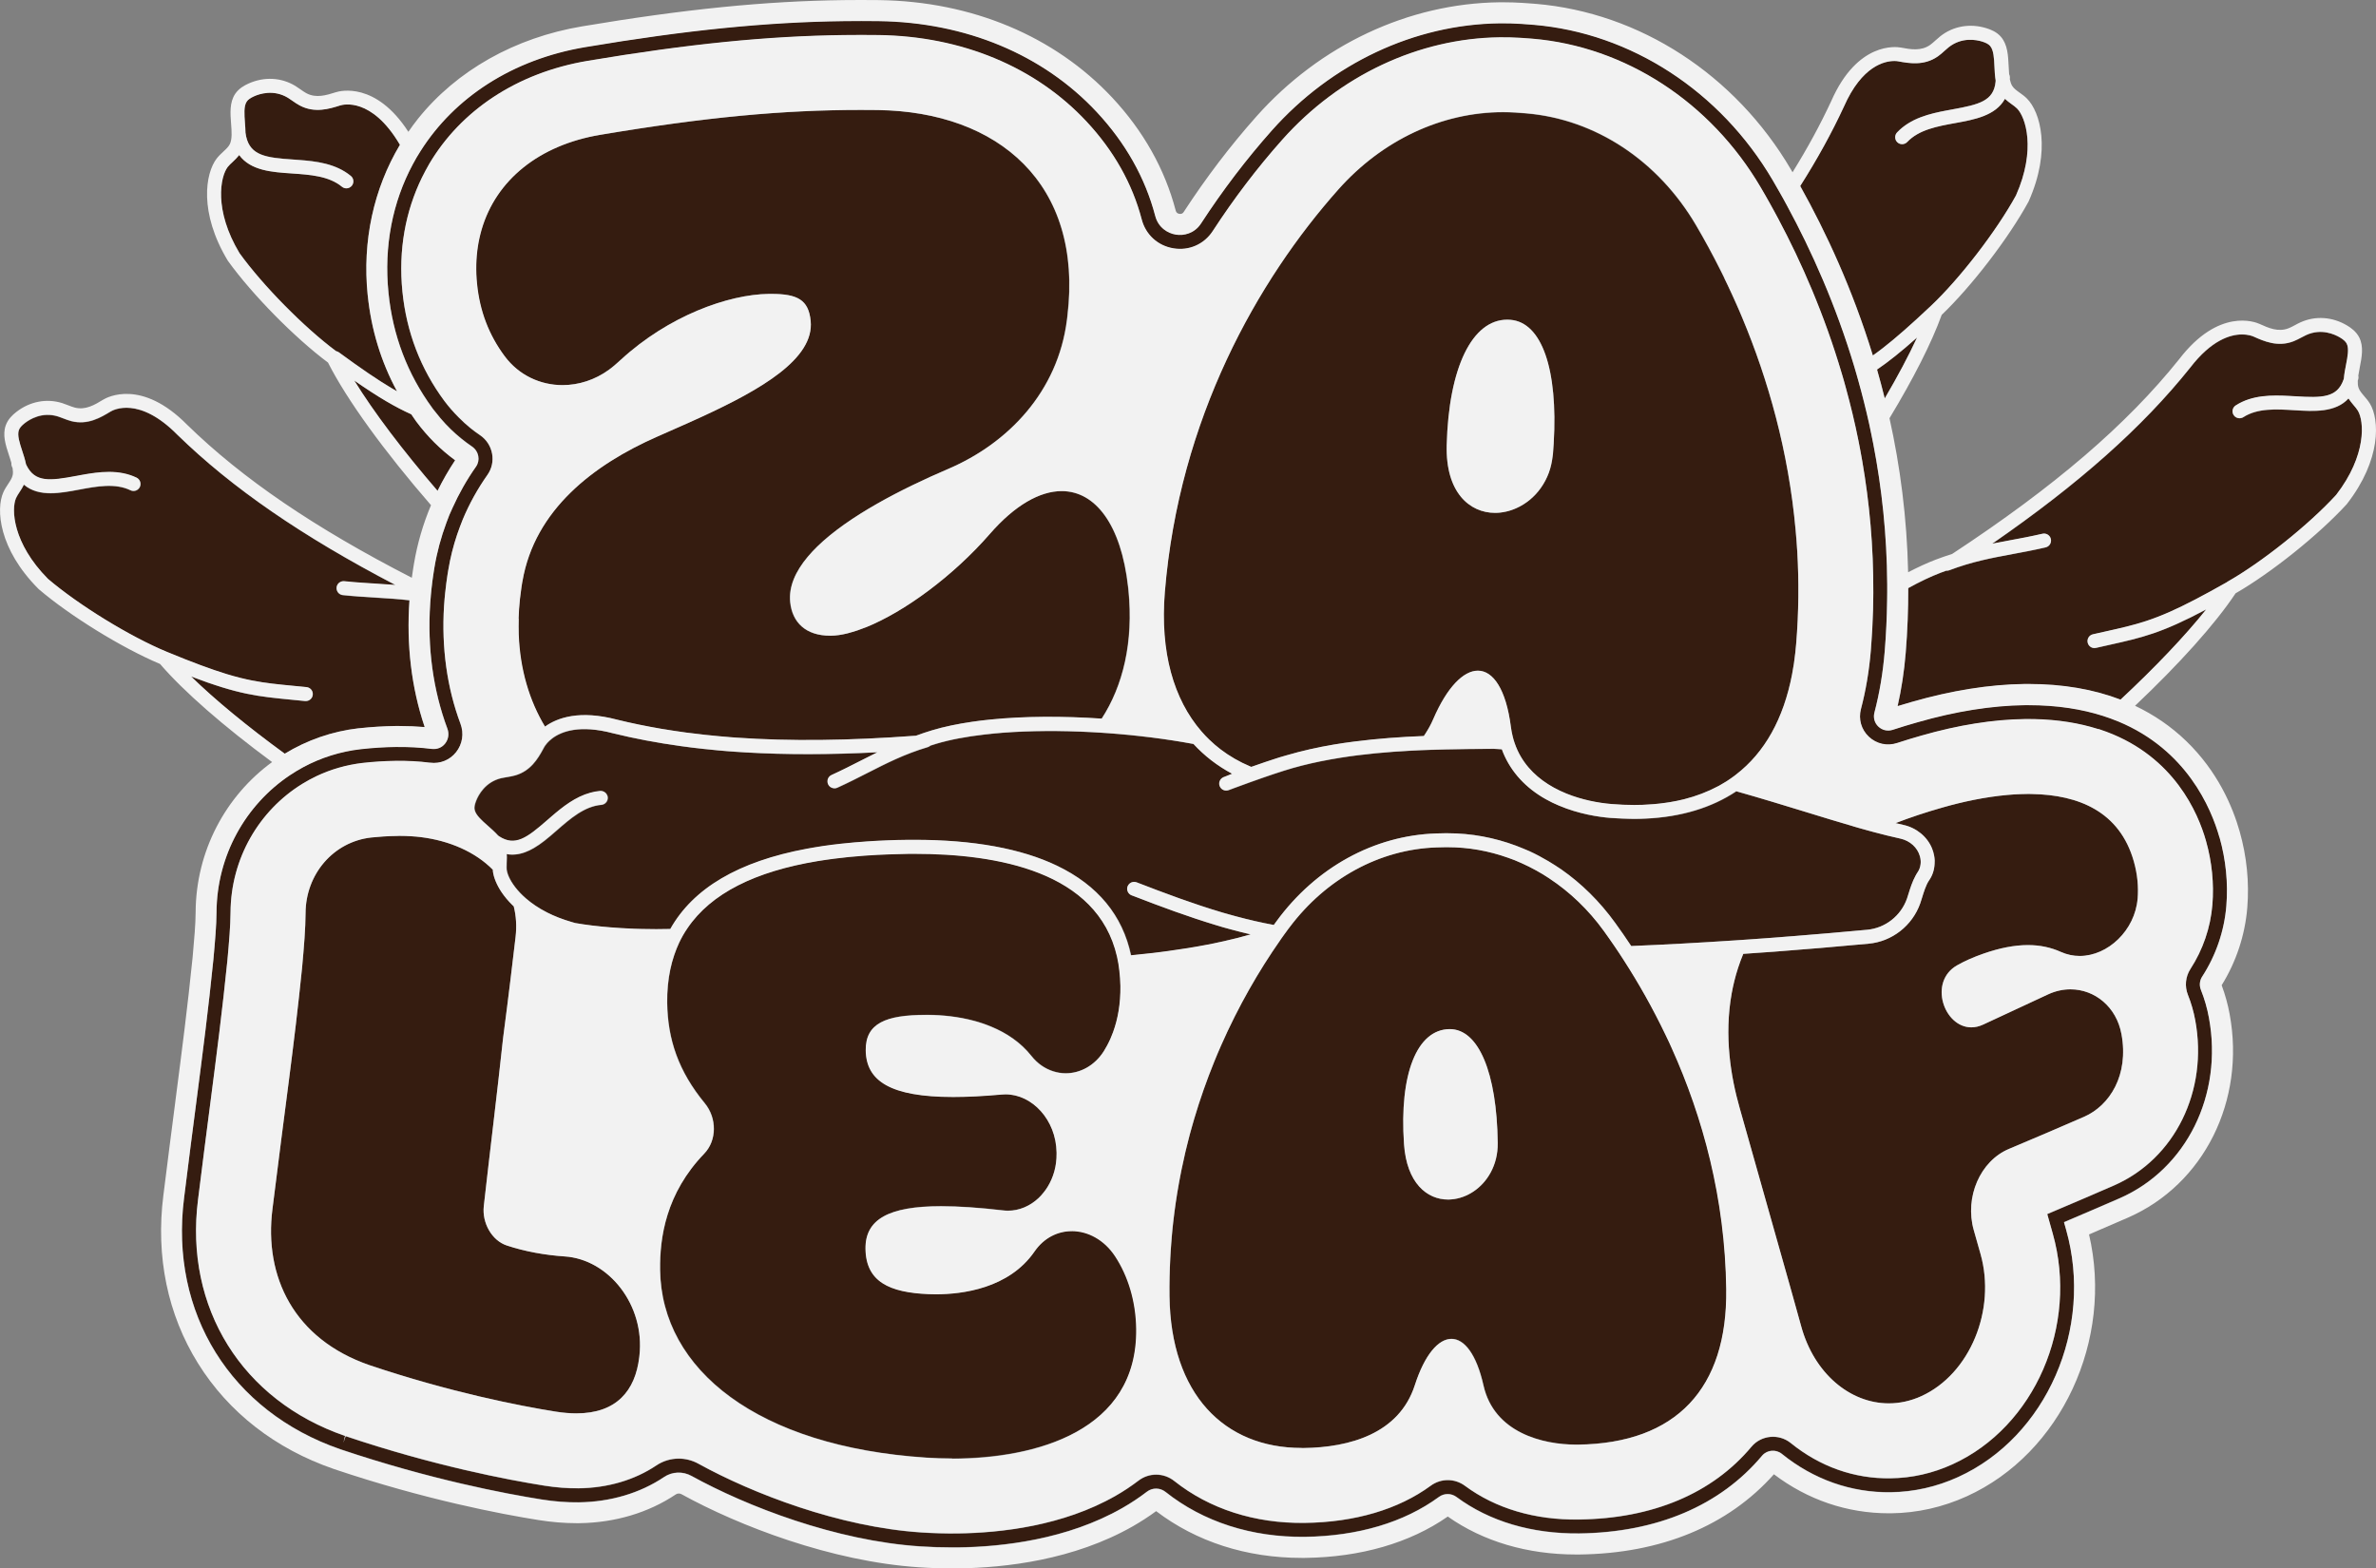 <?xml version="1.0" encoding="UTF-8"?>
<svg xmlns="http://www.w3.org/2000/svg" id="Layer_2" data-name="Layer 2" viewBox="0 0 475.64 314.01">
  <rect x="0" y="0" width="475.64" height="314.01" fill="#808080" stroke="none"/>
  <defs>
    <style>
      .cls-1 {
        fill: #f2f2f2;
      }

      .cls-1, .cls-2 {
        stroke-width: 0px;
      }

      .cls-2 {
        fill: #351c10;
      }
    </style>
  </defs>
  <g id="Layer_1-2" data-name="Layer 1">
    <g>
      <g>
        <path class="cls-2" d="m87.59,98.26c1.04-2.1,2.2-4.14,3.52-6.12-2.94-2.15-5.55-4.75-7.76-7.73-.36-.48-.68-.98-1.02-1.48-3.15-1.42-6.46-3.32-11.41-6.76,3.9,6.32,9.72,14.02,16.67,22.08Z"></path>
        <path class="cls-2" d="m67.27,70.29c.19.04.38.11.55.23,4.5,3.3,7.8,5.54,10.56,7.18.38.22.74.43,1.1.63-.01-.02-.02-.05-.04-.07-3.17-5.87-5.14-12.3-5.83-19.19-1.09-10.81,1.19-21.28,6.46-30.1-.03-.05-.07-.1-.1-.16-5.59-9.37-11.25-7.91-11.88-7.71-2.14.67-5.08,1.6-8.08,0-.53-.28-1-.61-1.46-.93-.29-.21-.59-.41-.89-.6-2.87-1.74-5.7-.79-6.78-.31-.77.34-1.23.68-1.49,1.08-.6.91-.47,2.58-.35,4.19.05.67.1,1.34.11,2.01.04.29.09.56.14.81.87,3.8,4.04,4.21,9.33,4.57.36.02.73.05,1.09.08,3.61.26,7.52.73,10.53,3.21.6.49.68,1.37.19,1.97-.28.33-.68.51-1.08.51-.31,0-.63-.1-.89-.32-2.62-2.16-6.39-2.41-10.03-2.66-3.93-.26-8.25-.55-10.54-3.68-.41.52-.86.96-1.29,1.36-.38.35-.74.68-1.01,1.03-1.47,1.9-2.83,8.6,2.36,17.24,4.69,6.5,12.93,14.86,19.33,19.62Z"></path>
        <path class="cls-2" d="m50.52,136.26c2.68.53,5.15.76,8.29,1.07.8.08,1.65.16,2.56.25.77.08,1.33.76,1.25,1.53-.07.72-.68,1.26-1.39,1.26-.05,0-.09,0-.14,0-.9-.09-1.74-.17-2.54-.25-6.97-.67-10.75-1.04-20.29-4.67,4.77,4.66,11.25,10,18.75,15.46,4.4-2.68,9.4-4.47,14.8-5.09h.06s.02,0,.02,0c2.48-.27,4.92-.42,7.25-.45.27,0,.54,0,.81,0,1.75,0,3.45.07,5.07.21-2.64-7.86-3.67-16.5-3.04-25.36-2.24-.26-4.42-.4-6.66-.53-2.12-.13-4.32-.26-6.69-.51-.77-.08-1.33-.77-1.24-1.54.08-.77.77-1.32,1.54-1.24,2.31.24,4.47.37,6.56.5,1.23.07,2.45.15,3.67.25-18.72-9.77-32.71-19.42-43.64-30.07-7.66-7.77-12.81-4.99-13.38-4.65-1.92,1.17-4.55,2.76-7.85,1.92-.58-.15-1.12-.36-1.64-.56-.33-.13-.67-.26-1.01-.37-3.2-1.01-5.72.59-6.66,1.32-.66.52-1.03.95-1.19,1.4-.37,1.03.16,2.62.66,4.15.29.88.58,1.78.76,2.67.03.07.07.16.1.23,1.72,3.48,4.71,3.11,9.98,2.13.35-.07.72-.13,1.08-.2,3.55-.64,7.45-1.15,10.98.55.7.33.99,1.17.65,1.87-.33.7-1.17.99-1.87.65-3.07-1.48-6.76-.79-10.33-.12-1.86.35-3.8.71-5.65.71-1.98,0-3.84-.42-5.36-1.71-.26.53-.56,1-.84,1.44-.28.43-.55.84-.73,1.24-.98,2.19-.7,9.03,6.39,16.18,6.2,5.28,16.42,11.55,23.8,14.61,5.15,2.13,8.89,3.52,11.96,4.45,1.91.58,3.57.99,5.15,1.3Z"></path>
        <path class="cls-2" d="m377.3,79.76c2.59-4.41,4.78-8.52,6.47-12.19-3.25,2.9-5.75,4.87-8.02,6.42.54,1.89,1.06,3.81,1.54,5.77Z"></path>
        <path class="cls-2" d="m374.92,71.16c.65-.46,1.31-.94,2.01-1.49,2.54-1.97,5.54-4.59,9.6-8.43,5.81-5.48,13.13-14.98,17.04-22.12,4.08-9.21,1.91-15.7.22-17.4-.31-.31-.71-.6-1.13-.9-.42-.3-.87-.64-1.3-1.04-1.86,3.39-6.09,4.16-9.94,4.85-3.58.65-7.28,1.32-9.62,3.79-.28.29-.65.44-1.02.44-.35,0-.69-.13-.96-.38-.56-.53-.58-1.42-.05-1.98,2.7-2.84,6.52-3.76,10.07-4.42.36-.07.73-.14,1.08-.2,5.29-.96,8.21-1.68,8.57-5.54,0-.08,0-.17.01-.25-.15-.9-.2-1.84-.24-2.77-.08-1.62-.15-3.29-.86-4.12-.31-.36-.81-.64-1.61-.89-1.13-.35-4.06-.94-6.69,1.14-.28.22-.55.46-.81.7-.42.37-.85.76-1.33,1.11-2.78,1.96-5.81,1.4-8.02,1-.11-.02-.38-.06-.76-.06-1.85,0-6.45.91-10.07,9.15-2.43,5.24-5.33,10.51-8.74,15.88,5.18,9.25,10.47,20.65,14.52,33.86,0,.02.01.04.02.06Z"></path>
        <path class="cls-2" d="m472.03,82.26c-.23-.38-.55-.75-.88-1.14-.34-.4-.7-.83-1.01-1.32-2.62,2.85-6.91,2.59-10.81,2.35-3.63-.22-7.38-.45-10.24,1.39-.23.15-.5.22-.76.22-.46,0-.91-.23-1.18-.64-.42-.65-.23-1.51.42-1.93,3.29-2.12,7.23-2.09,10.83-1.89.37.02.73.04,1.1.06,5.36.33,8.37.33,9.65-3.34.03-.08.05-.16.07-.24.07-.91.25-1.84.43-2.75.31-1.59.63-3.23.14-4.2-.21-.43-.63-.81-1.35-1.24-1.02-.61-3.72-1.88-6.77-.49-.32.15-.64.32-.96.49-.49.26-1,.54-1.56.75-3.17,1.24-5.97-.02-8.02-.94-.21-.1-1.03-.42-2.3-.42-2.31,0-6.1,1.09-10.39,6.66-9.54,11.93-22.25,23.24-39.62,35.23,1.2-.24,2.39-.47,3.61-.69,2.06-.38,4.19-.78,6.45-1.3.75-.17,1.5.29,1.68,1.05.17.75-.29,1.5-1.05,1.68-2.32.54-4.48.94-6.57,1.33-4.2.78-8.17,1.52-12.72,3.25-.16.06-.33.09-.5.09-.03,0-.06-.01-.09-.01-.37.13-.74.26-1.1.4-2.03.77-4.22,1.82-6.52,3.09,0,4.23-.15,8.55-.51,12.96-.3,3.69-.85,7.27-1.62,10.67.94-.29,1.9-.57,2.84-.84,7.99-2.29,15.58-3.5,22.57-3.59.28,0,.55,0,.82,0,6.82,0,12.96,1.06,18.4,3.13,6.96-6.49,12.9-12.74,17.15-18.06-9.01,4.77-12.74,5.61-19.57,7.14-.78.17-1.61.36-2.49.56-.1.02-.21.04-.31.04-.64,0-1.21-.44-1.36-1.09-.17-.75.3-1.5,1.05-1.67.89-.2,1.72-.39,2.5-.56,3.1-.69,5.54-1.24,8.16-2.1,1.51-.5,3.08-1.1,4.88-1.9,2.94-1.31,6.47-3.14,11.33-5.9,6.95-3.94,16.32-11.42,21.82-17.42,6.16-7.97,5.6-14.79,4.36-16.84Z"></path>
        <path class="cls-2" d="m424.06,144.41c-.5-.21-1.01-.41-1.54-.6-.5-.18-1-.35-1.52-.52-4.2-1.34-9.12-2.15-14.88-2.15-.26,0-.52,0-.78,0-6.61.08-13.83,1.23-21.46,3.42-1.68.48-3.35.99-4.96,1.51-1.02.33-2.1.1-2.88-.63-.77-.73-1.07-1.79-.8-2.82,1.02-3.85,1.71-7.97,2.06-12.27.28-3.43.43-6.79.48-10.11,0-.56.02-1.11.02-1.67,0-.55,0-1.1,0-1.65-.06-9.9-1.09-19.27-2.78-28.04-.13-.7-.27-1.39-.42-2.08-.14-.65-.27-1.31-.41-1.96-.65-2.94-1.37-5.8-2.15-8.58-.13-.46-.26-.92-.39-1.38-.12-.43-.25-.85-.37-1.27-.01-.04-.02-.08-.03-.11-3.73-12.49-8.61-23.36-13.48-32.32-.25-.47-.51-.94-.76-1.4-.25-.46-.51-.91-.76-1.35-.46-.82-.92-1.62-1.38-2.4-10.48-17.83-28.37-29.46-47.83-31.1l-.26-.02c-.78-.06-1.54-.12-2.3-.17-1.42-.09-2.86-.13-4.29-.11-17.02.21-33.62,8.02-45.55,21.42-5.08,5.71-9.85,11.98-14.2,18.65-1.32,2.03-3.48,2.49-5.05,2.23-1.58-.26-3.5-1.37-4.12-3.73-2-7.63-5.95-14.64-11.72-20.82-10.74-11.5-26.23-17.96-43.63-18.19-2.32-.03-4.65-.03-6.93,0-15.55.19-31.53,1.8-51.79,5.2-14.66,2.46-26.22,10.12-33,20.81-.27.43-.55.86-.8,1.3-.26.45-.51.91-.76,1.37-4.02,7.51-5.81,16.3-4.86,25.75.86,8.51,3.81,16.24,8.74,22.99.07.09.12.18.19.27.1.13.21.25.31.38.38.5.77.98,1.17,1.45.66.77,1.35,1.51,2.07,2.21,1.32,1.27,2.73,2.42,4.24,3.45.66.45,1.1,1.13,1.25,1.91.14.75-.03,1.5-.46,2.12-1.85,2.63-3.41,5.39-4.7,8.26-.21.47-.43.93-.63,1.41-.21.51-.4,1.03-.59,1.55-1.07,2.88-1.88,5.86-2.39,8.93-.06.33-.12.7-.17,1.07-.16,1.01-.29,2.02-.4,3.03-.01.12-.03.24-.04.36-.04.37-.08.75-.11,1.12,0,.09-.01.18-.02.27,0,.09-.01.17-.02.26-.03.32-.06.65-.08.97,0,.06,0,.12-.01.18-.59,8.83.58,17.38,3.44,25.04.38,1.02.21,2.13-.45,2.97-.64.82-1.6,1.21-2.74,1.07-2.23-.28-4.65-.4-7.21-.38-2.19.03-4.5.17-6.94.44-4.13.47-8,1.72-11.49,3.59-.46.24-.91.5-1.35.77-.46.27-.9.56-1.34.85-8.86,5.92-14.64,16.08-14.7,27.5-.01,2.53-.28,5.61-.62,9.36-1.01,10-2.09,18.3-3.46,28.87-.71,5.51-1.53,11.75-2.42,18.95-2.91,22.98,9.37,42.72,31.3,50.28l.12.04c17.81,5.99,32.84,8.85,40.22,10.02,2.54.4,5,.59,7.36.56,6.37-.08,12.28-1.83,17.09-5.06,1.64-1.1,3.76-1.18,5.52-.21,11.03,6.08,28.84,12.98,45.75,14.09,2.11.14,4.25.21,6.38.21.39,0,.78,0,1.16,0,8.92-.11,21.88-1.57,32.95-7.9,1.71-.97,3.36-2.07,4.91-3.26,1.1-.84,2.62-.82,3.71.04,7.58,6.02,17.26,9.11,27.87,9,10.63-.13,19.92-2.9,26.87-7.99,1.05-.77,2.47-.76,3.53.02,6.6,4.89,15.07,7.38,24.51,7.29,15.61-.19,28.29-5.58,36.65-15.57.98-1.17,2.75-1.33,3.96-.36,6.33,5.12,13.88,7.79,21.8,7.68,4.63-.06,9.17-1.08,13.48-3.04,17.69-8.05,27.19-29.79,21.63-49.5l-.43-1.53c3.75-1.59,7.49-3.2,11.15-4.79,13.36-5.86,20.71-20.71,17.87-36.1-.35-1.94-.9-3.84-1.62-5.64-.35-.87-.25-1.84.25-2.62,2.76-4.24,4.43-9.15,4.85-14.18.37-4.59-.09-9.21-1.37-13.74-1.67-5.92-6.6-17.55-20.25-23.22Zm18.83,36.74c-.38,4.57-1.9,9.02-4.4,12.88-1,1.53-1.18,3.47-.5,5.18.65,1.63,1.15,3.35,1.47,5.11,2.61,14.11-4.07,27.69-16.24,33.03-4.01,1.75-8.14,3.52-12.26,5.26l-1.13.48,1.1,3.91c5.2,18.42-3.62,38.71-20.09,46.2-3.95,1.8-8.11,2.73-12.35,2.79-7.28.13-14.19-2.35-20.01-7.06-2.38-1.93-5.91-1.6-7.86.74-7.83,9.35-19.77,14.39-34.54,14.57-8.83.14-16.7-2.22-22.81-6.74-2.05-1.52-4.8-1.53-6.85-.03-6.48,4.75-15.21,7.33-25.25,7.45-9.97.12-19.03-2.78-26.1-8.39-2.09-1.66-5.03-1.69-7.15-.08-1.45,1.11-3,2.14-4.6,3.05-10.54,6.03-23,7.42-31.59,7.53-2.44.03-4.9-.04-7.32-.2-16.45-1.08-33.81-7.81-44.58-13.75-1.25-.69-2.61-1.03-3.96-1.03-1.57,0-3.12.46-4.47,1.36-4.36,2.93-9.74,4.51-15.56,4.58-2.2.03-4.51-.15-6.89-.53-7.29-1.16-22.15-3.98-39.76-9.91l-.45,1.32.34-1.36c-20.62-7.11-32.18-25.67-29.44-47.28.89-7.2,1.7-13.44,2.42-19,1.37-10.53,2.44-18.85,3.46-28.9.35-3.83.62-6.97.63-9.61.05-10.85,5.74-20.45,14.39-25.77.46-.28.93-.56,1.4-.81.47-.25.94-.5,1.43-.73,2.86-1.35,5.98-2.27,9.27-2.64,2.26-.25,4.47-.39,6.57-.41,2.42-.03,4.72.09,6.81.35h.1c2,.26,3.95-.53,5.19-2.11,1.27-1.61,1.6-3.74.87-5.68-2.69-7.2-3.8-15.25-3.29-23.57h0c.03-.47.07-.94.11-1.41.04-.42.07-.84.12-1.26,0-.05.01-.1.02-.14.12-1.14.26-2.28.44-3.42.05-.36.11-.71.17-1.03.4-2.41.99-4.75,1.76-7.04.18-.52.37-1.04.56-1.56.19-.49.37-.99.57-1.47,1.3-3.11,2.94-6.09,4.94-8.92.87-1.24,1.2-2.74.93-4.24-.28-1.53-1.14-2.85-2.43-3.72-.66-.45-1.3-.92-1.92-1.42-.82-.66-1.6-1.38-2.34-2.13-1.02-1.03-1.99-2.12-2.87-3.3-4.75-6.4-7.58-13.76-8.39-21.88-.84-8.32.6-16.09,3.91-22.84.23-.47.47-.94.72-1.4.24-.45.49-.9.75-1.35,6.27-10.6,17.43-18.21,31.72-20.61,20.12-3.38,35.95-4.97,51.36-5.16,2.25-.03,4.56-.03,6.85,0,16.63.22,31.42,6.36,41.63,17.3,5.46,5.84,9.18,12.45,11.06,19.62.8,3.06,3.25,5.28,6.37,5.78,3.12.51,6.12-.82,7.84-3.46,4.27-6.55,8.96-12.71,13.94-18.31,11.41-12.82,27.26-20.28,43.5-20.48,1.36-.02,2.73.02,4.08.1.74.05,1.48.1,2.25.16l.24.02c18.57,1.57,35.64,12.69,45.67,29.73.68,1.15,1.36,2.35,2.04,3.57.25.44.49.9.74,1.35.25.46.5.92.75,1.39,4.63,8.7,9.23,19.17,12.75,31.1.04.15.09.29.13.44.09.31.19.62.27.93.13.45.25.92.38,1.38.94,3.42,1.8,6.96,2.53,10.61.13.65.25,1.31.38,1.97.13.7.26,1.39.38,2.1,1.44,8.29,2.26,17.1,2.21,26.38,0,.57-.02,1.14-.02,1.72,0,.56-.02,1.13-.03,1.7-.07,2.64-.21,5.32-.44,8.03-.34,4.13-1,8.09-1.98,11.78-.54,2.04.05,4.13,1.58,5.57,1.54,1.45,3.66,1.92,5.67,1.25,1.57-.52,3.2-1.01,4.85-1.48,7.39-2.12,14.37-3.24,20.73-3.31,5.03-.05,9.38.53,13.14,1.56.54.15,1.08.3,1.6.47.54.18,1.07.36,1.59.56,13.53,5.06,18.33,16.24,19.91,21.85h0c1.19,4.21,1.62,8.5,1.28,12.76Z"></path>
        <path class="cls-2" d="m112.62,77.1c3.2,0,6.45-1.03,9.28-3.08,0,0,.02-.01.02-.02.38-.28.75-.57,1.11-.88.03-.03.06-.05.09-.08,0,0,0,0,0,0,.17-.15.34-.28.5-.44.2-.19.41-.37.62-.56,0,0,0,0,.01,0,9.53-8.78,21.5-13.1,29.66-13.2.16,0,.31,0,.47,0,5.26,0,7.47,1.18,7.89,5.39.77,7.63-10.07,13.81-21.79,19.21-.47.22-.94.43-1.41.64-.46.21-.93.42-1.39.63-2.06.92-4.13,1.83-6.13,2.71-12.7,5.59-24.53,14.61-26.98,28.97,0,.05-.02.09-.03.13-.05.29-.1.58-.14.87-.04.25-.06.5-.1.74-.09.6-.17,1.2-.23,1.79-.15,1.34-.23,2.65-.27,3.95-.02.53-.02,1.05-.02,1.57,0,.53,0,1.05.02,1.57.26,7.01,2.12,13.26,5.26,18.47,2.47-1.78,6.94-3.38,14.47-1.38,2.83.69,5.75,1.29,8.76,1.81.85.15,1.71.28,2.58.41.83.13,1.66.25,2.5.36.06,0,.12.01.18.02,1.15.15,2.32.29,3.5.42.93.1,1.86.2,2.81.28.27.02.55.05.83.07.31.03.63.05.95.08.14.01.28.02.42.04.46.04.91.07,1.37.1,10.62.74,22.43.61,35.9-.39,1.08-.4,2.18-.77,3.25-1.09,2.4-.72,5.1-1.28,8.01-1.7.58-.08,1.17-.17,1.77-.24.6-.07,1.2-.14,1.81-.2,6.84-.69,14.58-.71,22.34-.19,4.23-6.53,6.41-15.27,5.35-25.77-.02-.18-.04-.37-.06-.55-1.38-12.55-6.56-19.23-13.3-19.23-4.35,0-9.35,2.79-14.39,8.58-7.37,8.46-17.08,15.57-24.78,18.68,0,0-.01,0-.02,0-.49.2-.96.36-1.43.53-.09.03-.18.07-.27.1,0,0-.02,0-.03.01-.36.12-.7.22-1.04.32-.32.09-.64.19-.95.27-1.18.29-2.27.44-3.27.46-.06,0-.11,0-.17,0-4.86,0-7.59-2.65-8-6.73-.31-3.1,1.06-6.15,3.52-9.08.29-.35.6-.7.92-1.04.31-.33.64-.67.97-.99,6.25-6.09,16.84-11.54,26.22-15.55,12.03-5.15,21.95-15.49,23.77-29.82.03-.28.07-.56.1-.84,3.18-26.43-13.83-40.88-38-41.19-1.13-.01-2.25-.02-3.38-.02-15.59,0-31.09,1.44-52.15,4.98-12.22,2.05-20.87,9.05-23.76,19.01-.15.53-.28,1.07-.41,1.61-.13.58-.24,1.16-.33,1.75-.36,2.37-.43,4.88-.16,7.5.55,5.43,2.35,10.18,5.52,14.44,2.86,3.84,7.17,5.8,11.61,5.8Z"></path>
        <path class="cls-2" d="m113.04,251.54c-3.98-.28-7.96-.99-11.58-2.19-3.01-1-4.99-4.53-4.61-7.9,1.26-11.23,2.65-22.35,3.86-33.62,1.17-8.92,1.95-15.49,2.5-20.25.26-2.19.11-4.25-.37-6.14-.08-.08-.17-.15-.25-.23-.87-.85-1.59-1.72-2.16-2.56-.51-.76-.91-1.49-1.19-2.19-.31-.74-.5-1.43-.57-2.05-.01-.1,0-.19-.01-.29-3.49-3.54-8.65-5.82-14.48-6.54-.57-.07-1.18-.12-1.8-.16-.79-.05-1.59-.08-2.44-.08-.17,0-.35.01-.52.02-.86.01-1.75.04-2.65.1-.82.05-1.65.12-2.49.21-7.58.87-13.07,7.37-13.11,15.1-.02,3.17-.3,6.59-.7,10.99-1.6,15.79-3.38,27.71-5.93,48.29-1.71,13.51,4.27,26.02,19.43,31.25,16.06,5.4,29.92,8.14,37.33,9.31,1.47.23,2.83.34,4.09.34,8.03,0,11.79-4.54,12.58-11.26.01-.09.02-.18.03-.27,1.15-10.16-6.15-19.32-14.96-19.89Z"></path>
        <path class="cls-2" d="m406.83,158.97c-.25,0-.49-.02-.74-.02-.55,0-1.1.02-1.65.04-.86.03-1.72.08-2.58.16-4.54.41-9.08,1.39-13.08,2.54-3.35.95-6.45,1.99-9.32,3.1.52.12,1.04.25,1.55.36,2.68.58,4.81,2.39,5.75,4.71.19.47.33.96.42,1.46.05.3.1.61.11.93.01.24,0,.47-.02.7-.06,1.21-.42,2.33-1.11,3.32-.62.88-1.08,2.39-1.41,3.49-.13.42-.24.79-.35,1.09-1.58,4.47-5.63,7.64-10.31,8.08-6.55.61-12.81,1.14-18.89,1.6-.72.05-1.43.1-2.15.15-.72.05-1.43.1-2.14.15-.65.05-1.3.09-1.94.14-.38.92-.72,1.84-1.02,2.75-.29.89-.55,1.79-.77,2.68-.2.81-.37,1.62-.52,2.43-1.56,8.59-.17,16.81,1.57,22.93,3.38,11.95,6.75,23.91,10.13,35.86.74,2.64,1.49,5.26,2.2,7.89,2.58,9.45,9.78,15.45,17.54,15.45,2.16,0,4.36-.46,6.51-1.44h0c9.75-4.43,15.01-17.29,11.86-28.45-.45-1.6-.9-3.2-1.36-4.8-1.87-6.61,1.31-13.87,7.07-16.26,5.03-2.11,10.04-4.25,15.03-6.43,5.11-2.24,8.98-8.32,7.47-16.54-1-5.47-5.35-8.97-10.21-8.97-1.47,0-2.99.32-4.48,1.01-4.32,2.02-8.64,4.04-12.98,6.04-.83.39-1.63.56-2.39.56-5.48,0-8.63-9.12-2.86-12.41,1.53-.88,3.3-1.65,5.27-2.34,3.29-1.15,6.24-1.72,8.93-1.72,2.4,0,4.58.46,6.59,1.37,1.23.56,2.5.81,3.77.81,5.65,0,11.07-5.14,11.59-11.47.19-2.36-.03-4.86-.76-7.45-2.84-10.07-11.18-13.34-20.33-13.5Z"></path>
        <path class="cls-2" d="m98.68,172.24c.02-.33.02-.65,0-.95-.11.1-.21.22-.29.36-.04.08-.08.17-.11.25-.16.5-.01,1.04.35,1.4,0-.26.02-.52.03-.77,0-.1,0-.19.01-.29Z"></path>
        <path class="cls-2" d="m243.21,188.82c.59-.12,1.17-.25,1.74-.37,1.89-.42,3.69-.88,5.43-1.38-1.4-.33-2.79-.68-4.19-1.06-.46-.13-.92-.25-1.38-.38-.46-.13-.91-.27-1.36-.41-5.57-1.68-11.04-3.71-16.31-5.75-.19-.08-.39-.15-.59-.22-.72-.28-1.08-1.09-.8-1.81,0-.02.02-.03.02-.04.29-.69,1.08-1.03,1.79-.75,5.55,2.15,11.32,4.32,17.18,6.05.46.14.92.26,1.38.39.46.13.92.26,1.38.38,2.5.67,5,1.25,7.51,1.71.19-.26.38-.53.57-.78,7.87-10.73,19.5-17.13,31.91-17.54.58-.02,1.17-.03,1.75-.04h.2s.38,0,.38,0h0v2.8s0-1.4,0-1.4v-1.4c4.73,0,9.34.87,13.7,2.5.45.17.89.35,1.33.53.44.18.88.36,1.31.55,1.31.6,2.58,1.28,3.83,2.02.43.26.86.53,1.29.8.42.27.84.53,1.25.82,4.06,2.82,7.72,6.42,10.81,10.71,1.06,1.46,2.14,3.02,3.22,4.65,6.81-.28,13.59-.65,20.52-1.11.54-.04,1.08-.07,1.62-.11.53-.04,1.07-.07,1.61-.11,1.21-.08,2.42-.17,3.64-.26.71-.05,1.42-.11,2.13-.16.19-.01.39-.03.59-.05.49-.04.99-.08,1.49-.12.15-.01.29-.02.44-.03,4.93-.39,9.97-.82,15.22-1.31,3.6-.34,6.72-2.78,7.94-6.23.1-.27.2-.6.31-.97.33-1.07.76-2.45,1.4-3.6.13-.23.25-.47.4-.68.34-.49.54-1.02.61-1.61.03-.22.04-.44.03-.68-.02-.32-.08-.64-.16-.94-.47-1.72-1.97-3.12-3.92-3.54-1.69-.37-3.45-.81-5.27-1.29-.46-.12-.92-.25-1.39-.38-.22-.06-.45-.13-.68-.19-.24-.07-.48-.13-.72-.2-.11-.03-.21-.06-.32-.09-.32-.09-.65-.19-.97-.28-.03-.01-.07-.02-.1-.03-2.9-.84-5.95-1.78-9.22-2.78-4.41-1.36-9.12-2.8-14.12-4.21-4.93,3.29-11.02,5.14-18.15,5.47-.76.04-1.54.06-2.32.06-.32,0-.65-.02-.98-.02-.91-.02-1.83-.06-2.77-.12-.34-.02-.68-.04-1.02-.06-2.3-.19-6.27-.76-10.3-2.48-.43-.18-.86-.38-1.29-.58-.42-.2-.83-.42-1.24-.65-.26-.15-.52-.3-.78-.45-3.9-2.38-6.64-5.65-8.08-9.57-.3-.02-.6-.04-.9-.06-.24-.01-.49-.02-.74-.04-1.62,0-3.29.02-5,.04-1.52.02-3.07.04-4.64.08-.97.02-1.95.05-2.93.08-.63.02-1.27.05-1.91.07-.7.03-1.39.06-2.1.1-4.65.24-9.39.66-14.02,1.4-.69.11-1.38.23-2.06.35-.7.13-1.4.26-2.09.4-2.48.51-4.92,1.12-7.27,1.87-.73.23-1.43.46-2.12.69-.75.25-1.49.5-2.22.76-.05.02-.1.03-.14.05-.71.25-1.42.5-2.12.75-1.04.38-2.09.76-3.15,1.15l-.11.04-1.18.44c-.16.06-.32.09-.48.09-.57,0-1.1-.35-1.31-.92-.26-.7.08-1.46.75-1.75.03-.01.05-.03.08-.04l.09-.03s0,0,.01,0l1.37-.55c.07-.03.13-.05.2-.08-.03-.01-.05-.03-.08-.04-2.89-1.54-5.46-3.52-7.66-5.92-5.44-1.01-11.25-1.73-17.03-2.16-.55-.04-1.1-.08-1.65-.11-.57-.04-1.14-.07-1.71-.1-6.21-.33-12.31-.3-17.8.12-.62.05-1.22.1-1.82.16-.6.06-1.2.12-1.78.19-3.67.42-6.99,1.04-9.78,1.88-.36.11-.73.23-1.1.35-.15.13-.32.24-.53.3-4.66,1.4-8.26,3.23-12.07,5.17-1.89.97-3.85,1.97-6.02,2.95-.19.09-.38.13-.58.13-.53,0-1.04-.3-1.27-.82-.32-.7,0-1.53.69-1.85,2.11-.96,4.04-1.95,5.91-2.9,1.1-.56,2.18-1.11,3.28-1.65-9.58.49-18.31.5-26.37.03-.15,0-.3-.02-.46-.03-.47-.03-.94-.06-1.41-.09-.52-.04-1.05-.07-1.56-.11-.67-.05-1.34-.11-2.01-.17-1-.09-2-.19-2.98-.3-.76-.08-1.53-.17-2.28-.26-.79-.1-1.58-.2-2.35-.31-4.69-.65-9.15-1.49-13.43-2.54-6.74-1.8-10.4-.4-12.25.99-.44.33-.78.66-1.03.94-.35.4-.54.72-.61.84-.07.13-.15.27-.22.41-1.05,1.93-2.51,4.34-5.56,5.23-.57.17-1.15.26-1.7.35-.35.06-.71.12-1.05.19-3.27.76-4.63,3.41-5.07,4.52-.31.78-.41,1.34-.31,1.81.21,1.07,1.46,2.18,2.68,3.24.7.61,1.4,1.23,2.01,1.92.07.05.14.1.2.15,3.24,2.13,5.63.29,9.68-3.24.27-.24.55-.48.83-.72,2.26-1.95,4.77-3.93,7.77-4.75.63-.17,1.29-.3,1.97-.36.05,0,.11,0,.16,0,.45.02.85.24,1.09.59.14.2.24.43.26.69.03.33-.07.64-.24.9-.23.34-.6.58-1.04.61-3.39.28-6.22,2.75-8.96,5.14-.1.09-.21.18-.31.27-.33.29-.67.58-1.01.87-.02.01-.03.03-.05.04-.36.3-.72.6-1.08.88-.68.53-1.38,1.02-2.1,1.44-1.18.69-2.41,1.17-3.71,1.29-.2.02-.4.03-.6.03-.37,0-.75-.03-1.13-.1.02.21.03.42.03.63,0,.01,0,.02,0,.04,0,.34-.01.68-.03,1,0,.12,0,.23-.01.34,0,.03,0,.05,0,.08-.01.36-.02.7.01,1.02.02.14.05.3.09.47.27,1.08,1.1,2.62,2.63,4.22.34.35.71.71,1.12,1.06,1.14.99,2.56,1.97,4.3,2.85,1.4.71,3,1.35,4.82,1.87.26.07.5.15.76.22,2.11.37,4.49.65,7,.86.7.06,1.42.11,2.14.15.71.04,1.42.08,2.13.11.21,0,.43.02.64.03.5.02,1,.03,1.5.04,1.89.04,3.78.04,5.63,0,2.29-4.07,5.7-7.45,10.24-10.13,4.57-2.69,10.24-4.66,17.1-5.94.53-.1,1.06-.19,1.6-.28.54-.09,1.08-.18,1.63-.26,1.2-.18,2.44-.33,3.71-.47.84-.09,1.69-.18,2.56-.25.85-.07,1.71-.14,2.58-.2,2.64-.18,5.4-.28,8.3-.32.39,0,.79,0,1.18,0h0v1.4s0,1.4,0,1.4v-2.8c11.77,0,21.37,1.75,28.52,5.19,8.15,3.92,13.11,9.94,14.8,17.93,1.5-.14,2.98-.3,4.44-.47.51-.06,1.01-.12,1.52-.19.51-.06,1.01-.13,1.51-.2,2.62-.36,5.16-.76,7.6-1.23.58-.11,1.16-.23,1.73-.34Z"></path>
        <path class="cls-2" d="m214.59,246.45c-2.81,0-5.56,1.32-7.46,4.07-5.13,7.44-14.53,8.57-19.72,8.57-.55,0-1.06-.01-1.5-.03-7.83-.32-12.54-2.48-12.62-9.09-.07-5.86,4.59-8.51,15.15-8.51,3.48,0,7.6.29,12.4.84.32.04.65.06.97.06,2.29,0,4.43-.94,6.13-2.54.35-.33.67-.69.98-1.08.29-.36.57-.74.82-1.15,1.15-1.86,1.83-4.14,1.8-6.65,0-.08,0-.17,0-.25-.1-6.52-4.88-11.63-10.22-11.63-.26,0-.52.01-.78.04-3.64.33-6.86.49-9.69.49-12.55,0-17.43-3.2-17.51-9.33-.07-5.43,4.04-7.1,12.05-7.1.16,0,.33,0,.5,0,2.74.02,5.97.33,9.19,1.2,1.15.31,2.29.7,3.41,1.17,3.02,1.26,5.85,3.12,8.02,5.86,1.22,1.55,2.74,2.55,4.35,3.06.82.26,1.66.4,2.5.4,2.91,0,5.81-1.53,7.67-4.48.21-.33.41-.69.6-1.04.23-.43.45-.87.66-1.33.21-.46.4-.93.57-1.42.96-2.63,1.5-5.69,1.46-9.2-.01-1.07-.09-2.08-.21-3.07-.05-.47-.12-.94-.19-1.4-.08-.49-.17-.97-.28-1.43-3.92-17.08-24.06-20.57-40.5-20.57-.39,0-.77,0-1.16,0-1.3.02-2.56.05-3.81.1-.87.03-1.73.07-2.58.11-.86.05-1.72.1-2.55.16-2.08.15-4.08.36-6.01.6-.56.07-1.12.15-1.67.23-.55.08-1.09.16-1.63.25-12.52,2.08-21.35,6.44-26.09,13.46-.32.47-.62.96-.91,1.45-.26.47-.51.94-.74,1.43-.37.79-.7,1.61-.98,2.45-.16.47-.3.94-.44,1.43-.13.49-.25.99-.36,1.49-.43,2.06-.65,4.27-.62,6.64.09,7.4,2.29,13.78,7.52,20.13,2.47,3,2.43,7.46-.09,10.08-7.69,7.98-8.93,16.82-8.85,23.27.25,20.05,19.61,35.4,53.26,37.61,1.68.11,3.42.17,5.21.17,16.9,0,37.14-5.56,36.88-25.99-.07-5.49-1.63-10.59-4.23-14.54-2.17-3.3-5.45-5.03-8.66-5.03Z"></path>
        <path class="cls-2" d="m334.07,208.52c-.21-.45-.42-.88-.63-1.32-2.58-5.41-5.42-10.4-8.35-14.94-.3-.46-.59-.92-.89-1.37-.3-.46-.61-.92-.92-1.37-.73-1.07-1.46-2.12-2.2-3.14-3.09-4.28-6.82-7.83-10.96-10.55-.41-.27-.83-.54-1.25-.8-.44-.26-.88-.52-1.32-.76-.97-.54-1.96-1.03-2.97-1.48-.43-.19-.87-.38-1.3-.56-.45-.18-.9-.34-1.35-.5-3.87-1.38-7.94-2.12-12.09-2.12-.12,0-.24,0-.35,0-.06,0-.13,0-.19,0-.56,0-1.13.02-1.69.04-11.43.38-22.13,6.26-29.45,16-.1.13-.21.26-.3.39-.21.29-.42.58-.63.87,0,0-.01.02-.02.02-.25.35-.5.7-.75,1.05-.05.08-.11.16-.16.24-4.28,6.12-8.37,13.2-11.85,21.1-.24.54-.47,1.08-.7,1.62-.23.55-.46,1.1-.68,1.65-1.48,3.65-2.83,7.46-4,11.42-.15.52-.31,1.04-.45,1.57-.15.53-.3,1.05-.44,1.58-.61,2.27-1.15,4.58-1.63,6.94-.09.46-.19.91-.27,1.37-.09.46-.18.93-.26,1.39-.46,2.54-.84,5.13-1.14,7.76-.05.46-.1.92-.15,1.39-.05.47-.09.94-.13,1.41-.05.54-.09,1.08-.13,1.63-.04.46-.07.93-.1,1.4-.03.46-.05.93-.08,1.4-.13,2.5-.19,5.04-.16,7.61.24,19.66,10.95,30.42,26.45,30.42.14,0,.28,0,.42,0,9.17-.11,19.12-2.85,22.26-12.59,1.97-6.12,4.72-9.26,7.33-9.26,2.57,0,5,3.05,6.41,9.32,2.13,9.48,11.87,11.85,18.56,11.85.12,0,.23,0,.35,0,19.73-.24,29.94-11.29,29.69-31.12-.22-18.18-4.7-34.47-10.91-48.25-.2-.44-.4-.89-.6-1.33Zm-35.65,26.22c-1.72,3.18-4.77,5.14-7.85,5.39-.22.02-.45.04-.67.04-4.21,0-8.29-3.28-8.83-11.1-.97-14.11,2.61-22.94,9.1-23.02.02,0,.05,0,.07,0,5.75,0,9.42,8.7,9.59,22.79.03,2.26-.51,4.25-1.41,5.91Z"></path>
        <path class="cls-2" d="m242.13,148.15c.69.66,1.42,1.28,2.17,1.87,1.8,1.38,3.8,2.53,5.96,3.44.02,0,.04.02.05.02.05.02.11.05.16.07.92-.33,1.86-.66,2.83-.98.7-.24,1.42-.47,2.16-.71.24-.08.47-.16.72-.23.35-.11.71-.21,1.06-.31.12-.04.24-.07.35-.1,3.03-.89,6.17-1.59,9.36-2.13.69-.12,1.39-.22,2.09-.33.69-.1,1.37-.19,2.06-.28,4.65-.6,9.35-.93,13.92-1.11.12-.18.24-.36.36-.54.56-.87,1.08-1.81,1.52-2.83,2.77-6.45,6.06-9.71,8.94-9.71,3.06,0,5.65,3.72,6.61,11.26.08.63.2,1.24.34,1.82.12.49.26.96.41,1.42.17.5.36.99.58,1.45,1.56,3.37,4.21,5.78,7.25,7.45.41.23.83.44,1.25.64.43.2.86.39,1.3.57,3.05,1.24,6.27,1.87,9.03,2.09,1.56.13,3.07.19,4.54.19.55,0,1.1-.01,1.64-.03,1.58-.05,3.1-.19,4.56-.4.32-.04.63-.09.95-.14.96-.16,1.9-.35,2.81-.58,2.45-.62,4.71-1.48,6.78-2.59.01,0,.03-.01.04-.02.08-.04.15-.08.23-.12.5-.27.99-.56,1.47-.87.52-.33,1.01-.68,1.5-1.04.13-.1.26-.2.39-.3,5.74-4.41,9.51-11.16,11.22-20.07.14-.71.26-1.43.37-2.17.1-.69.19-1.39.27-2.11.07-.6.13-1.21.18-1.83.52-6.32.57-12.49.22-18.46-.04-.73-.1-1.46-.15-2.18-.05-.72-.11-1.43-.18-2.14-1.42-15.74-5.49-30.1-10.7-42.54-.18-.43-.36-.86-.54-1.28,0,0,0,0,0,0-.19-.43-.37-.86-.56-1.28-.59-1.34-1.19-2.66-1.81-3.95-.22-.47-.44-.93-.67-1.39-.23-.46-.45-.92-.68-1.38-1.62-3.24-3.29-6.31-4.99-9.2-7.58-12.89-20.09-21.21-33.99-22.38-.07,0-.15-.01-.22-.02-.64-.05-1.28-.1-1.92-.14-.83-.05-1.65-.08-2.48-.08-12.29,0-24.19,5.59-32.97,15.46-16.16,18.16-31.9,45.88-34.75,80.6-.99,12.07,1.78,21.51,7.31,27.9.52.6,1.07,1.18,1.64,1.73Zm59.6-84.15c.21,0,.43,0,.65.03,6.27.52,9.52,9.91,8.65,24.72-.04.7-.09,1.4-.15,2.12-.01.16-.04.3-.06.45-.13,1.18-.39,2.29-.76,3.31-.83,2.26-2.18,4.1-3.82,5.44-.85.7-1.77,1.27-2.74,1.69-.68.3-1.37.53-2.07.68-.71.15-1.42.24-2.13.24-5.12,0-9.94-4.09-9.69-13.56.4-15.61,5.12-25.12,12.12-25.12Z"></path>
      </g>
      <g>
        <path class="cls-1" d="m474.42,80.81c-.35-.58-.75-1.05-1.15-1.51-.5-.59-.94-1.1-1.13-1.68-.13-.4-.17-.88-.15-1.4.03-.12.08-.23.11-.35.06-.23.05-.46,0-.67.08-.53.18-1.08.29-1.63.4-2.05.82-4.17-.1-6-.61-1.21-1.67-1.94-2.41-2.39-2.96-1.77-6.37-2-9.37-.64-.38.17-.75.37-1.12.57-.44.24-.86.46-1.25.61-2.07.81-4-.05-5.86-.89-.81-.36-8.11-3.25-16.03,7.07-10.5,13.12-24.95,25.52-45.47,39.01-1.11.35-2.2.72-3.24,1.12-1.78.68-3.64,1.54-5.56,2.54-.24-10.97-1.61-21.29-3.73-30.84,4.78-7.91,8.44-15.11,10.45-20.69,5.97-5.7,13.39-15.36,17.36-22.63l.05-.1c4.57-10.26,2.3-17.92-.33-20.56-.47-.48-.98-.84-1.47-1.19-.63-.45-1.17-.84-1.5-1.37-.22-.36-.37-.81-.47-1.32,0-.13.02-.24.02-.37,0-.23-.06-.45-.16-.65-.05-.53-.08-1.09-.1-1.65-.1-2.08-.2-4.24-1.52-5.8-.87-1.03-2.08-1.49-2.92-1.75-3.29-1.02-6.67-.43-9.25,1.62-.33.26-.64.54-.95.82-.37.33-.72.65-1.07.9-1.82,1.28-3.9.9-5.9.53-.88-.16-8.65-1.21-13.89,10.69-2.19,4.72-4.76,9.45-7.76,14.28-.11-.18-.22-.38-.32-.56-11.17-19-30.27-31.4-51.1-33.16h-.1s-.16-.02-.16-.02c-.81-.07-1.6-.12-2.39-.17-1.27-.08-2.56-.12-3.83-.12-.26,0-.51,0-.77,0-18.2.22-35.92,8.54-48.63,22.83-5.22,5.86-10.12,12.3-14.58,19.15-.13.19-.31.39-.7.39-.27,0-.75-.09-.9-.67-2.18-8.31-6.46-15.92-12.71-22.62C211.09,7.2,194.52.27,175.97.02c-1.22-.02-2.45-.02-3.67-.02-1.13,0-2.25,0-3.36.02-15.78.19-31.95,1.82-52.43,5.26-13.42,2.26-25.08,8.82-32.83,18.49-.68.85-1.32,1.73-1.93,2.62-6.52-10.09-13.68-8.19-14.5-7.93-1.95.61-3.96,1.25-5.92.2-.38-.2-.76-.47-1.17-.76-.34-.24-.69-.48-1.04-.7-2.82-1.71-6.24-1.88-9.38-.47-.79.36-1.93.96-2.68,2.09-1.12,1.71-.96,3.86-.8,5.94.12,1.51.23,3.06-.23,4.05-.26.56-.75,1.01-1.32,1.54-.44.41-.9.84-1.32,1.37-2.29,2.95-3.6,10.83,2.2,20.45l.06.09c4.84,6.72,13.39,15.4,20.01,20.33,3.8,7.5,11.28,17.78,20.62,28.55-1.59,3.77-2.74,7.7-3.42,11.77-.06.33-.12.72-.18,1.11-.09.55-.16,1.1-.24,1.65-19.48-10-33.87-19.8-44.96-30.61-9.15-9.28-16.04-5.52-16.8-5.06-1.74,1.06-3.55,2.15-5.71,1.6-.42-.11-.86-.28-1.32-.46-.39-.15-.78-.3-1.18-.43-3.15-.99-6.51-.34-9.22,1.78-.69.54-1.65,1.4-2.1,2.67-.69,1.93-.01,3.98.64,5.96.17.53.35,1.06.49,1.58-.03.22,0,.44.08.66.05.13.1.25.16.37.08.5.1.97.02,1.37-.12.6-.49,1.16-.92,1.81-.33.5-.68,1.03-.95,1.64-1.52,3.41-.92,11.37,7.01,19.33l.08.08c6.3,5.38,16.67,11.77,24.28,14.97,4.77,5.55,12.76,12.5,22.43,19.64-9.28,6.77-15.25,17.78-15.31,30.08-.01,2.35-.27,5.33-.6,8.98-1.01,9.94-2.08,18.22-3.44,28.71l-.02.19c-.71,5.47-1.51,11.66-2.4,18.81-1.55,12.2.85,23.84,6.95,33.63,6.1,9.79,15.48,17.1,27.15,21.12l.06.02.08.03c18.1,6.09,33.4,9,40.91,10.19,2.59.41,5.13.62,7.55.62.18,0,.35,0,.52,0,7.19-.09,13.89-2.09,19.38-5.77.17-.11.36-.17.57-.17s.4.05.59.16c11.43,6.3,29.91,13.45,47.5,14.61,2.19.15,4.43.22,6.65.22.41,0,.81,0,1.22,0,9.42-.12,23.13-1.68,34.98-8.45,1.6-.92,3.16-1.93,4.63-3.01,8.05,6.13,18.09,9.36,29.11,9.36.24,0,.47,0,.71,0,11.15-.14,21-3,28.56-8.28,7.06,4.98,15.91,7.6,25.67,7.6.22,0,.45,0,.67,0,16.35-.2,29.78-5.75,38.95-16.06,6.75,5.12,14.67,7.81,23,7.81.16,0,.31,0,.47,0,5.22-.06,10.32-1.21,15.16-3.41,18.92-8.61,29.38-31.32,24.45-52.42,2.62-1.12,5.23-2.25,7.83-3.38,15.17-6.65,23.52-23.39,20.32-40.71-.36-1.97-.9-3.92-1.6-5.8,2.91-4.69,4.68-10.04,5.13-15.53.41-5.1-.1-10.22-1.52-15.23-1.38-4.88-4.35-11.99-10.7-18.12-3.01-2.91-6.44-5.26-10.25-7.07,8.85-8.37,16.03-16.35,20.12-22.51,7.15-4.11,16.66-11.73,22.25-17.84l.07-.09c6.88-8.87,6.51-16.85,4.58-20.05Zm-28.58,35.71c-4.86,2.75-8.39,4.59-11.33,5.9-1.8.8-3.37,1.4-4.88,1.9-2.62.86-5.06,1.41-8.16,2.1-.79.18-1.62.36-2.5.56-.75.17-1.22.92-1.05,1.67.15.65.72,1.09,1.36,1.09.1,0,.21-.01.31-.04.88-.2,1.71-.38,2.49-.56,6.84-1.52,10.56-2.36,19.57-7.14-4.25,5.32-10.19,11.57-17.15,18.06-5.44-2.08-11.58-3.13-18.4-3.13-.27,0-.55,0-.82,0-6.99.09-14.58,1.29-22.57,3.59-.95.27-1.9.55-2.84.84.77-3.4,1.32-6.98,1.62-10.67.36-4.41.52-8.73.51-12.96,2.3-1.27,4.49-2.32,6.52-3.09.36-.14.73-.27,1.1-.4.03,0,.06.01.09.01.17,0,.33-.03.5-.09,4.55-1.73,8.52-2.47,12.72-3.25,2.09-.39,4.25-.79,6.57-1.33.75-.17,1.22-.93,1.05-1.68-.17-.75-.93-1.22-1.68-1.05-2.26.53-4.39.92-6.45,1.3-1.22.23-2.41.45-3.61.69,17.37-12,30.08-23.3,39.62-35.23,4.28-5.58,8.08-6.66,10.39-6.66,1.27,0,2.09.33,2.3.42,2.05.92,4.86,2.18,8.02.94.55-.22,1.06-.49,1.56-.75.32-.17.63-.34.96-.49,3.05-1.4,5.75-.12,6.77.49.72.43,1.14.82,1.35,1.24.49.97.17,2.62-.14,4.2-.18.91-.36,1.83-.43,2.75-.02.08-.05.16-.07.24-1.28,3.66-4.29,3.67-9.65,3.34-.36-.02-.73-.04-1.1-.06-3.6-.2-7.54-.23-10.83,1.89-.65.42-.84,1.28-.42,1.93.27.42.72.64,1.18.64.26,0,.52-.07.76-.22,2.86-1.84,6.62-1.61,10.24-1.39,3.9.24,8.19.5,10.81-2.35.32.49.68.92,1.01,1.32.33.39.65.76.88,1.14,1.24,2.06,1.8,8.87-4.36,16.84-5.5,6-14.88,13.49-21.82,17.42Zm-70.09-42.53c2.27-1.54,4.76-3.52,8.02-6.42-1.69,3.66-3.88,7.77-6.47,12.19-.49-1.96-1-3.88-1.54-5.77Zm3.43-61.78c.39,0,.65.04.76.06,2.21.41,5.24.96,8.02-1,.49-.34.92-.73,1.33-1.11.27-.24.53-.48.81-.7,2.63-2.08,5.56-1.49,6.69-1.14.8.25,1.3.52,1.61.89.71.83.79,2.5.86,4.12.04.93.09,1.87.24,2.77,0,.08,0,.17-.01.25-.37,3.86-3.29,4.58-8.57,5.54-.36.06-.72.13-1.08.2-3.55.66-7.37,1.57-10.07,4.42-.53.56-.51,1.45.05,1.98.27.26.62.38.96.38.37,0,.74-.15,1.02-.44,2.34-2.47,6.04-3.14,9.62-3.79,3.84-.7,8.07-1.47,9.94-4.85.43.4.88.74,1.3,1.04.42.3.81.58,1.13.9,1.7,1.7,3.87,8.19-.22,17.4-3.92,7.14-11.23,16.64-17.04,22.12-4.06,3.83-7.06,6.45-9.6,8.43-.7.55-1.37,1.03-2.01,1.49,0-.02-.01-.04-.02-.06-4.06-13.21-9.35-24.61-14.52-33.86,3.41-5.37,6.31-10.64,8.74-15.88,3.62-8.24,8.22-9.15,10.07-9.15ZM73.61,59.08c.7,6.89,2.66,13.32,5.83,19.19.01.02.02.05.04.07-.36-.2-.72-.41-1.1-.63-2.76-1.64-6.06-3.88-10.56-7.18-.17-.12-.36-.2-.55-.23-6.4-4.77-14.64-13.12-19.33-19.62-5.19-8.64-3.83-15.34-2.36-17.24.27-.35.63-.68,1.01-1.03.43-.4.88-.84,1.29-1.36,2.29,3.13,6.61,3.42,10.54,3.68,3.64.25,7.41.5,10.03,2.66.26.21.58.32.89.32.4,0,.8-.17,1.08-.51.49-.6.41-1.48-.19-1.97-3.01-2.48-6.92-2.95-10.53-3.21-.37-.03-.73-.05-1.09-.08-5.29-.36-8.46-.76-9.33-4.57-.06-.26-.11-.53-.14-.81-.01-.67-.06-1.34-.11-2.01-.12-1.61-.25-3.28.35-4.19.26-.4.72-.73,1.49-1.08,1.08-.49,3.92-1.43,6.78.31.3.18.6.39.89.6.46.32.93.65,1.46.93,3,1.6,5.93.68,8.08,0,.63-.2,6.29-1.66,11.88,7.71.03.05.07.1.1.16-5.27,8.82-7.56,19.29-6.46,30.1Zm9.74,25.34c2.22,2.98,4.82,5.58,7.76,7.73-1.32,1.98-2.48,4.02-3.52,6.12-6.95-8.06-12.77-15.76-16.67-22.08,4.94,3.43,8.25,5.34,11.41,6.76.34.49.66.99,1.02,1.48Zm1.66,61.14c-1.62-.14-3.32-.21-5.07-.21-.27,0-.54,0-.81,0-2.33.03-4.77.18-7.25.45h-.02s-.06,0-.06,0c-5.39.62-10.4,2.41-14.8,5.09-7.5-5.47-13.98-10.81-18.75-15.46,9.54,3.63,13.32,3.99,20.29,4.67.8.08,1.64.16,2.54.25.05,0,.1,0,.14,0,.71,0,1.32-.54,1.39-1.26.08-.77-.48-1.45-1.25-1.53-.91-.09-1.75-.17-2.56-.25-3.14-.3-5.61-.54-8.29-1.07-1.58-.31-3.24-.72-5.15-1.3-3.07-.94-6.81-2.32-11.96-4.45-7.38-3.05-17.6-9.33-23.8-14.61-7.09-7.16-7.37-13.99-6.39-16.18.18-.41.45-.81.73-1.24.29-.43.59-.91.84-1.44,1.52,1.29,3.38,1.71,5.36,1.71,1.85,0,3.8-.36,5.65-.71,3.57-.67,7.27-1.36,10.33.12.69.34,1.53.04,1.87-.65.33-.7.04-1.53-.65-1.87-3.53-1.7-7.43-1.19-10.98-.55-.36.07-.72.13-1.08.2-5.28.99-8.27,1.35-9.98-2.13-.04-.07-.07-.15-.1-.23-.18-.9-.47-1.79-.76-2.67-.5-1.54-1.03-3.13-.66-4.15.16-.45.53-.88,1.19-1.4.94-.73,3.46-2.33,6.66-1.32.34.11.67.24,1.01.37.52.2,1.06.41,1.64.56,3.29.84,5.92-.76,7.85-1.92.56-.34,5.72-3.11,13.38,4.65,10.92,10.65,24.92,20.3,43.64,30.07-1.22-.09-2.44-.17-3.67-.25-2.09-.13-4.25-.26-6.56-.5-.77-.07-1.46.48-1.54,1.24-.08.77.48,1.46,1.24,1.54,2.37.25,4.56.38,6.69.51,2.24.14,4.42.27,6.66.53-.64,8.87.39,17.51,3.04,25.36Zm359.3,22.07c1.28,4.53,1.74,9.15,1.37,13.74-.41,5.03-2.09,9.93-4.85,14.18-.5.77-.59,1.75-.25,2.62.72,1.8,1.27,3.7,1.62,5.64,2.84,15.39-4.51,30.24-17.87,36.1-3.66,1.59-7.4,3.2-11.15,4.79l.43,1.53c5.57,19.71-3.93,41.46-21.63,49.5-4.31,1.96-8.84,2.98-13.48,3.04-7.93.11-15.47-2.56-21.8-7.68-1.2-.97-2.97-.81-3.96.36-8.37,9.99-21.04,15.38-36.65,15.57-9.43.09-17.91-2.4-24.51-7.29-1.06-.79-2.48-.79-3.53-.02-6.95,5.1-16.24,7.86-26.87,7.99-10.61.11-20.3-2.98-27.87-9-1.09-.86-2.61-.88-3.71-.04-1.55,1.19-3.2,2.28-4.91,3.26-11.06,6.33-24.02,7.79-32.95,7.9-.39,0-.78,0-1.16,0-2.13,0-4.27-.07-6.38-.21-16.9-1.11-34.71-8.01-45.75-14.09-1.77-.98-3.88-.9-5.52.21-4.81,3.23-10.72,4.98-17.09,5.06-2.36.03-4.82-.16-7.36-.56-7.38-1.17-22.41-4.03-40.22-10.02l-.12-.04c-21.93-7.56-34.21-27.29-31.3-50.28.89-7.2,1.7-13.44,2.42-18.95,1.37-10.57,2.45-18.87,3.46-28.87.34-3.75.6-6.83.62-9.36.05-11.42,5.84-21.58,14.7-27.5.44-.29.89-.58,1.34-.85.44-.27.89-.52,1.35-.77,3.49-1.87,7.37-3.12,11.49-3.59,2.44-.27,4.74-.41,6.94-.44,2.55-.03,4.97.1,7.21.38,1.14.14,2.09-.25,2.74-1.07.66-.84.83-1.95.45-2.97-2.86-7.66-4.03-16.21-3.44-25.04,0-.06,0-.12.01-.18.02-.32.05-.65.08-.97,0-.09.01-.17.02-.26,0-.09.01-.18.02-.27.03-.37.07-.75.11-1.12.01-.12.03-.24.04-.36.11-1.01.24-2.01.4-3.03.06-.37.12-.74.17-1.07.51-3.07,1.32-6.04,2.39-8.93.19-.52.38-1.04.59-1.55.2-.47.42-.94.63-1.41,1.29-2.86,2.84-5.62,4.7-8.26.44-.62.6-1.37.46-2.12-.14-.78-.59-1.46-1.25-1.91-1.51-1.03-2.93-2.18-4.24-3.45-.73-.7-1.41-1.44-2.07-2.21-.4-.47-.79-.96-1.17-1.45-.1-.13-.21-.25-.31-.38-.07-.09-.12-.18-.19-.27-4.94-6.75-7.88-14.48-8.74-22.99-.96-9.45.84-18.25,4.86-25.75.25-.46.49-.92.76-1.37.26-.44.53-.87.8-1.3,6.77-10.69,18.34-18.35,33-20.81,20.26-3.41,36.23-5.01,51.79-5.2,2.27-.03,4.6-.03,6.93,0,17.4.23,32.9,6.69,43.63,18.19,5.77,6.19,9.72,13.19,11.72,20.82.62,2.36,2.53,3.48,4.12,3.73,1.57.26,3.73-.2,5.05-2.23,4.34-6.67,9.12-12.94,14.2-18.65,11.93-13.4,28.53-21.21,45.55-21.42,1.43-.02,2.87.02,4.29.11.76.05,1.52.1,2.3.17l.26.02c19.47,1.65,37.35,13.27,47.83,31.1.46.78.92,1.58,1.38,2.4.25.45.51.9.76,1.35.25.46.51.93.76,1.4,4.86,8.96,9.74,19.83,13.48,32.32.01.04.02.08.03.11.13.42.25.84.37,1.27.13.46.26.92.39,1.38.78,2.79,1.5,5.65,2.15,8.58.14.65.27,1.3.41,1.96.14.69.28,1.38.42,2.08,1.69,8.76,2.72,18.13,2.78,28.04,0,.55,0,1.1,0,1.65,0,.55-.01,1.11-.02,1.67-.05,3.31-.2,6.68-.48,10.11-.35,4.29-1.05,8.42-2.06,12.27-.27,1.04.02,2.09.8,2.82.78.73,1.85.97,2.88.63,1.61-.53,3.28-1.04,4.96-1.51,7.63-2.19,14.85-3.34,21.46-3.42.26,0,.52,0,.78,0,5.77,0,10.68.81,14.88,2.15.52.17,1.02.34,1.52.52.52.19,1.04.39,1.54.6,13.64,5.67,18.58,17.3,20.25,23.22Z"></path>
        <path class="cls-1" d="m420.11,145.98c-.52-.17-1.05-.32-1.6-.47-3.77-1.03-8.11-1.62-13.14-1.56-6.36.08-13.34,1.19-20.73,3.31-1.65.47-3.28.96-4.85,1.48-2.01.66-4.13.19-5.67-1.25-1.53-1.44-2.12-3.53-1.58-5.57.97-3.69,1.64-7.65,1.98-11.78.22-2.71.36-5.39.44-8.03.02-.57.02-1.13.03-1.7,0-.57.02-1.15.02-1.72.05-9.28-.78-18.09-2.21-26.38-.12-.7-.25-1.4-.38-2.1-.12-.66-.25-1.32-.38-1.97-.73-3.65-1.59-7.19-2.53-10.61-.13-.46-.25-.92-.38-1.38-.09-.31-.18-.62-.27-.93-.04-.15-.09-.29-.13-.44-3.52-11.94-8.11-22.4-12.75-31.1-.25-.47-.5-.93-.75-1.39-.25-.45-.49-.91-.74-1.35-.68-1.23-1.36-2.42-2.04-3.57-10.02-17.05-27.09-28.16-45.67-29.73l-.24-.02c-.76-.06-1.5-.12-2.25-.16-1.35-.08-2.73-.12-4.08-.1-16.24.2-32.09,7.67-43.5,20.48-4.99,5.6-9.68,11.76-13.94,18.31-1.72,2.64-4.72,3.97-7.84,3.46-3.13-.5-5.57-2.72-6.37-5.78-1.88-7.18-5.61-13.78-11.06-19.62-10.21-10.94-24.99-17.08-41.63-17.3-2.3-.03-4.6-.03-6.85,0-15.41.19-31.24,1.78-51.36,5.16-14.28,2.4-25.45,10.02-31.72,20.61-.26.44-.51.89-.75,1.35-.25.46-.49.93-.72,1.4-3.3,6.75-4.75,14.52-3.91,22.84.82,8.11,3.64,15.47,8.39,21.88.88,1.18,1.84,2.27,2.87,3.3.75.75,1.52,1.47,2.34,2.13.62.5,1.26.98,1.92,1.42,1.29.87,2.15,2.2,2.43,3.72.27,1.5-.06,3-.93,4.24-1.99,2.83-3.64,5.81-4.94,8.92-.2.49-.39.98-.57,1.47-.19.52-.39,1.04-.56,1.56-.77,2.29-1.36,4.64-1.76,7.04-.05.32-.11.68-.17,1.03-.18,1.14-.32,2.29-.44,3.42,0,.05-.01.1-.02.14-.04.42-.08.84-.12,1.26-.04.47-.08.94-.11,1.41h0c-.52,8.33.59,16.38,3.29,23.58.73,1.95.4,4.07-.87,5.68-1.25,1.58-3.19,2.38-5.19,2.12h-.1c-2.1-.28-4.39-.4-6.81-.37-2.1.03-4.32.16-6.57.41-3.29.38-6.41,1.29-9.27,2.64-.48.23-.96.47-1.43.73-.48.26-.94.53-1.4.81-8.65,5.32-14.33,14.92-14.39,25.77-.02,2.64-.28,5.78-.63,9.61-1.02,10.05-2.1,18.37-3.46,28.9-.72,5.56-1.53,11.8-2.42,19-2.74,21.62,8.81,40.18,29.44,47.28l-.34,1.36.45-1.32c17.61,5.93,32.47,8.75,39.76,9.91,2.38.38,4.69.55,6.89.53,5.83-.07,11.21-1.66,15.56-4.58,1.35-.91,2.9-1.36,4.47-1.36,1.35,0,2.72.34,3.96,1.03,10.77,5.94,28.13,12.67,44.58,13.75,2.42.16,4.89.23,7.32.2,8.59-.11,21.05-1.5,31.59-7.53,1.6-.91,3.14-1.94,4.6-3.05,2.12-1.62,5.05-1.59,7.15.08,7.07,5.61,16.12,8.52,26.1,8.39,10.04-.12,18.78-2.7,25.25-7.45,2.04-1.5,4.8-1.49,6.85.03,6.1,4.52,13.98,6.88,22.81,6.74,14.77-.18,26.72-5.22,34.54-14.57,1.95-2.33,5.48-2.66,7.86-.74,5.81,4.71,12.72,7.19,20.01,7.06,4.25-.05,8.4-.99,12.35-2.79,16.47-7.49,25.29-27.78,20.09-46.2l-1.1-3.91,1.13-.48c4.12-1.74,8.24-3.51,12.26-5.26,12.16-5.34,18.84-18.92,16.24-33.03-.32-1.76-.81-3.47-1.47-5.11-.68-1.71-.49-3.64.5-5.18,2.51-3.86,4.03-8.31,4.4-12.88.34-4.25-.09-8.55-1.28-12.76h0c-1.58-5.62-6.38-16.8-19.91-21.85-.52-.19-1.05-.38-1.59-.56Zm7.81,33.94c-.52,6.33-5.94,11.47-11.59,11.47-1.26,0-2.53-.26-3.77-.81-2.01-.91-4.2-1.37-6.59-1.37-2.68,0-5.64.57-8.93,1.72-1.97.69-3.73,1.46-5.27,2.34-5.77,3.3-2.62,12.41,2.86,12.41.76,0,1.56-.17,2.39-.56,4.33-2.01,8.66-4.02,12.98-6.04,1.49-.69,3.01-1.01,4.48-1.01,4.86,0,9.21,3.5,10.21,8.97,1.52,8.21-2.36,14.3-7.47,16.54-4.99,2.17-10,4.32-15.03,6.43-5.76,2.39-8.94,9.65-7.07,16.26.45,1.6.9,3.2,1.36,4.8,3.15,11.15-2.11,24.01-11.86,28.45h0c-2.16.98-4.36,1.44-6.51,1.44-7.77,0-14.96-6-17.54-15.45-.72-2.63-1.46-5.25-2.2-7.89-3.38-11.95-6.75-23.91-10.13-35.86-1.74-6.11-3.13-14.34-1.57-22.93.15-.81.32-1.62.52-2.43.22-.89.47-1.78.77-2.68.3-.92.64-1.84,1.02-2.75.64-.04,1.3-.09,1.94-.14.71-.05,1.43-.1,2.14-.15.72-.05,1.42-.1,2.15-.15,6.08-.46,12.34-.99,18.89-1.6,4.68-.44,8.73-3.61,10.31-8.08.11-.3.22-.68.35-1.09.34-1.1.8-2.61,1.41-3.49.69-.98,1.05-2.1,1.11-3.32.01-.23.03-.46.02-.7-.01-.31-.06-.62-.11-.93-.09-.5-.23-.99-.42-1.46-.95-2.32-3.08-4.12-5.75-4.71-.51-.11-1.03-.23-1.55-.36,2.87-1.11,5.97-2.15,9.32-3.1,3.99-1.15,8.53-2.13,13.08-2.54.86-.08,1.72-.13,2.58-.16.55-.02,1.1-.04,1.65-.04.25,0,.5.01.74.02,9.16.17,17.49,3.43,20.33,13.5.73,2.58.95,5.08.76,7.45Zm-167.36,109.97c-15.5,0-26.21-10.77-26.45-30.42-.03-2.57.03-5.11.16-7.61.02-.47.05-.93.08-1.4.03-.47.06-.93.1-1.4.04-.55.09-1.09.13-1.63.04-.47.08-.94.13-1.41.05-.46.1-.93.15-1.39.3-2.64.68-5.22,1.14-7.76.08-.47.17-.93.26-1.39.09-.46.18-.92.27-1.37.48-2.36,1.03-4.67,1.63-6.94.14-.53.29-1.06.44-1.58.15-.53.3-1.05.45-1.57,1.17-3.96,2.52-7.77,4-11.42.23-.55.45-1.11.68-1.65.23-.55.47-1.08.7-1.62,3.48-7.9,7.57-14.98,11.85-21.1.05-.08.11-.16.16-.24.25-.36.5-.7.75-1.05,0,0,.01-.02.02-.02.21-.29.42-.58.63-.87.1-.13.2-.26.3-.39,7.32-9.75,18.02-15.63,29.45-16,.56-.02,1.13-.03,1.69-.04.06,0,.13,0,.19,0,.12,0,.24,0,.35,0,4.15,0,8.22.74,12.09,2.12.45.16.91.32,1.35.5.44.18.87.37,1.3.56,1.01.45,2,.94,2.97,1.48.44.25.88.5,1.32.76.42.26.83.53,1.25.8,4.14,2.73,7.87,6.28,10.96,10.55.73,1.02,1.47,2.06,2.2,3.14.31.45.61.91.92,1.37.3.45.6.91.89,1.37,2.93,4.54,5.76,9.53,8.35,14.94.21.44.42.88.63,1.32.2.44.4.88.6,1.33,6.21,13.78,10.68,30.07,10.91,48.25.25,19.83-9.97,30.87-29.69,31.12-.11,0-.23,0-.35,0-6.69,0-16.43-2.37-18.56-11.85-1.41-6.27-3.84-9.32-6.41-9.32-2.61,0-5.35,3.14-7.33,9.26-3.14,9.74-13.1,12.47-22.26,12.59-.14,0-.28,0-.42,0Zm-69.96,2.12c-1.78,0-3.53-.06-5.21-.17-33.65-2.21-53.01-17.56-53.26-37.61-.08-6.45,1.16-15.3,8.85-23.27,2.52-2.62,2.56-7.08.09-10.08-5.24-6.36-7.43-12.74-7.52-20.13-.03-2.37.19-4.58.62-6.64.11-.51.23-1,.36-1.49.13-.48.28-.96.44-1.43.29-.84.61-1.66.98-2.45.23-.49.48-.96.74-1.43.28-.5.59-.98.91-1.45,4.74-7.02,13.58-11.38,26.09-13.46.54-.09,1.08-.17,1.63-.25.55-.08,1.11-.15,1.67-.23,1.93-.25,3.93-.45,6.01-.6.84-.06,1.69-.11,2.55-.16.85-.05,1.71-.08,2.58-.11,1.25-.04,2.51-.08,3.81-.1.38,0,.77,0,1.16,0,16.45,0,36.59,3.49,40.5,20.57.11.47.19.95.28,1.43.08.46.14.92.19,1.4.11.99.19,2,.21,3.07.04,3.51-.5,6.57-1.46,9.2-.18.49-.37.96-.57,1.42-.21.46-.42.9-.66,1.33-.19.36-.39.71-.6,1.04-1.85,2.95-4.76,4.48-7.67,4.48-.84,0-1.68-.14-2.5-.4-1.61-.51-3.13-1.52-4.35-3.06-2.17-2.74-5-4.61-8.02-5.86-1.12-.47-2.26-.86-3.41-1.17-3.22-.87-6.45-1.18-9.19-1.2-.17,0-.33,0-.5,0-8.02,0-12.12,1.67-12.05,7.1.08,6.13,4.96,9.33,17.51,9.33,2.83,0,6.05-.16,9.69-.49.26-.02.52-.04.78-.04,5.35,0,10.12,5.11,10.22,11.63,0,.08,0,.17,0,.25.03,2.51-.65,4.79-1.8,6.65-.25.41-.52.79-.82,1.15-.31.38-.63.75-.98,1.08-1.69,1.59-3.84,2.54-6.13,2.54-.32,0-.64-.02-.97-.06-4.8-.56-8.92-.84-12.4-.84-10.55,0-15.22,2.65-15.15,8.51.08,6.61,4.8,8.77,12.62,9.09.45.02.95.03,1.5.03,5.19,0,14.6-1.13,19.72-8.57,1.9-2.75,4.65-4.07,7.46-4.07,3.21,0,6.49,1.73,8.66,5.03,2.6,3.95,4.16,9.05,4.23,14.54.25,20.43-19.98,25.99-36.88,25.99ZM60.47,193.77c.4-4.4.68-7.82.7-10.99.04-7.73,5.53-14.23,13.11-15.1.84-.09,1.67-.16,2.49-.21.9-.06,1.79-.09,2.65-.1.17,0,.35-.02.52-.02.84,0,1.65.03,2.44.08.62.04,1.23.09,1.8.16,5.83.71,10.99,3,14.48,6.54,0,.1,0,.19.01.29.07.61.26,1.31.57,2.05.29.7.68,1.43,1.19,2.19.57.84,1.29,1.71,2.16,2.56.08.08.16.15.25.23.48,1.89.62,3.94.37,6.14-.56,4.75-1.33,11.33-2.5,20.25-1.21,11.26-2.6,22.39-3.86,33.62-.38,3.37,1.59,6.9,4.61,7.9,3.62,1.2,7.61,1.92,11.58,2.19,8.81.58,16.11,9.73,14.96,19.89-.01.09-.02.18-.03.27-.79,6.72-4.55,11.26-12.58,11.26-1.26,0-2.62-.11-4.09-.34-7.41-1.18-21.27-3.91-37.33-9.31-15.16-5.23-21.14-17.74-19.43-31.25,2.54-20.59,4.33-32.51,5.93-48.29Zm43.35-69.9c.04-1.29.12-2.61.27-3.95.06-.59.15-1.19.23-1.79.04-.25.06-.49.1-.74.04-.29.09-.58.14-.87,0-.05.02-.09.03-.13,2.45-14.36,14.28-23.38,26.98-28.97,2.01-.88,4.07-1.78,6.13-2.71.46-.21.93-.42,1.39-.63.47-.21.94-.43,1.41-.64,11.72-5.4,22.56-11.58,21.79-19.21-.43-4.21-2.63-5.39-7.89-5.39-.15,0-.31,0-.47,0-8.16.1-20.13,4.42-29.66,13.2,0,0,0,0-.01,0-.21.19-.42.37-.62.56-.16.15-.34.29-.5.44,0,0,0,0,0,0-.03.03-.06.05-.09.08-.36.31-.73.61-1.11.88,0,0-.02.01-.02.02-2.83,2.05-6.08,3.08-9.28,3.08-4.44,0-8.75-1.95-11.61-5.8-3.16-4.26-4.97-9.01-5.52-14.44-.27-2.63-.2-5.13.16-7.5.09-.59.2-1.18.33-1.75.12-.54.25-1.08.41-1.61,2.89-9.96,11.54-16.96,23.76-19.01,21.06-3.54,36.55-4.98,52.15-4.98,1.13,0,2.25,0,3.38.02,24.17.32,41.17,14.77,38,41.19-.03.28-.07.56-.1.84-1.81,14.32-11.73,24.67-23.77,29.82-9.39,4.02-19.97,9.46-26.22,15.55-.34.33-.66.66-.97.99-.32.35-.63.69-.92,1.04-2.46,2.93-3.83,5.98-3.52,9.08.41,4.09,3.14,6.73,8,6.73.06,0,.11,0,.17,0,1-.01,2.09-.17,3.27-.46.31-.07.63-.18.95-.27.34-.1.69-.2,1.04-.32,0,0,.02,0,.03-.01.09-.03.18-.07.27-.1.47-.16.94-.33,1.43-.53,0,0,.01,0,.02,0,7.7-3.11,17.41-10.22,24.78-18.68,5.04-5.79,10.04-8.58,14.39-8.58,6.73,0,11.91,6.68,13.3,19.23.02.18.04.37.06.55,1.06,10.5-1.11,19.24-5.35,25.77-7.75-.52-15.5-.51-22.34.19-.61.06-1.22.13-1.81.2-.6.07-1.19.16-1.77.24-2.91.42-5.61.98-8.01,1.7-1.07.32-2.16.69-3.25,1.09-13.48,1-25.29,1.13-35.9.39-.46-.03-.92-.07-1.37-.1-.14-.01-.28-.02-.42-.04-.32-.03-.63-.05-.95-.08-.27-.02-.55-.04-.83-.07-.95-.09-1.88-.18-2.81-.28-1.18-.13-2.35-.27-3.5-.42-.06,0-.12-.01-.18-.02-.84-.11-1.67-.23-2.5-.36-.87-.13-1.73-.27-2.58-.41-3.01-.52-5.93-1.11-8.76-1.81-7.53-2-12-.4-14.47,1.38-3.14-5.21-5-11.46-5.26-18.47-.02-.52-.02-1.05-.02-1.57,0-.52,0-1.04.02-1.57Zm241.36-68.2c.22.46.45.92.67,1.39.61,1.29,1.22,2.61,1.81,3.95.19.43.38.85.56,1.28,0,0,0,0,0,0,.18.42.36.85.54,1.28,5.21,12.44,9.28,26.8,10.7,42.54.06.71.12,1.43.18,2.14.05.73.11,1.45.15,2.18.34,5.98.3,12.14-.22,18.46-.05.62-.11,1.23-.18,1.83-.08.71-.17,1.42-.27,2.11-.11.74-.24,1.46-.37,2.17-1.71,8.91-5.49,15.66-11.22,20.07-.13.1-.26.2-.39.3-.49.36-.99.71-1.5,1.04-.48.3-.97.59-1.47.87-.08.04-.15.08-.23.12-.01,0-.03.01-.04.02-2.07,1.1-4.33,1.97-6.78,2.59-.91.23-1.85.42-2.81.58-.31.05-.63.1-.95.14-1.46.21-2.98.34-4.56.4-.54.02-1.09.03-1.64.03-1.47,0-2.98-.06-4.54-.19-2.76-.23-5.98-.86-9.03-2.09-.44-.18-.87-.37-1.3-.57-.42-.2-.84-.41-1.25-.64-3.03-1.67-5.68-4.07-7.25-7.45-.21-.46-.4-.95-.58-1.45-.16-.46-.3-.93-.41-1.42-.14-.58-.26-1.19-.34-1.82-.96-7.54-3.55-11.26-6.61-11.26-2.87,0-6.16,3.27-8.94,9.71-.44,1.03-.96,1.96-1.52,2.83-.12.18-.23.37-.36.54-4.58.18-9.27.51-13.92,1.11-.69.09-1.38.18-2.06.28-.7.1-1.4.21-2.09.33-3.19.54-6.32,1.24-9.36,2.13-.12.03-.24.07-.35.1-.35.11-.71.2-1.06.31-.25.08-.48.16-.72.23-.73.24-1.46.47-2.16.71-.96.33-1.9.65-2.83.98-.05-.02-.11-.05-.16-.07-.02,0-.04-.02-.05-.02-2.16-.91-4.15-2.06-5.96-3.44-.76-.58-1.48-1.2-2.17-1.87-.57-.55-1.12-1.12-1.64-1.73-5.53-6.39-8.3-15.83-7.31-27.9,2.85-34.72,18.59-62.44,34.75-80.6,8.78-9.86,20.68-15.46,32.97-15.46.82,0,1.65.03,2.48.08.64.04,1.28.09,1.92.14.07,0,.15.01.22.02,13.9,1.17,26.41,9.49,33.99,22.38,1.7,2.89,3.37,5.97,4.99,9.2.23.46.46.91.68,1.38Zm25.88,109.79c.33.09.65.19.97.28.11.03.21.06.32.09.24.07.48.14.72.2.23.06.46.13.68.19.47.13.93.25,1.39.38,1.82.49,3.58.92,5.27,1.29,1.96.43,3.45,1.82,3.92,3.54.08.31.15.62.16.94.01.24,0,.46-.03.68-.07.59-.27,1.12-.61,1.61-.15.21-.27.45-.4.68-.63,1.15-1.07,2.53-1.4,3.6-.11.37-.21.71-.31.97-1.22,3.45-4.34,5.89-7.94,6.23-5.25.49-10.29.92-15.22,1.31-.15.01-.29.02-.44.03-.5.04-1,.08-1.49.12-.19.02-.39.03-.59.05-.71.05-1.42.11-2.13.16-1.22.09-2.43.18-3.64.26-.54.04-1.07.08-1.61.11-.54.04-1.08.07-1.62.11-6.94.46-13.72.83-20.52,1.11-1.08-1.64-2.16-3.19-3.22-4.65-3.1-4.29-6.76-7.88-10.81-10.71-.41-.28-.83-.55-1.25-.82-.43-.27-.85-.54-1.29-.8-1.25-.74-2.52-1.42-3.83-2.02-.43-.2-.87-.37-1.31-.55-.44-.18-.88-.36-1.33-.53-4.36-1.63-8.97-2.5-13.7-2.5v2.8-1.4s0-1.4,0-1.4h-.38s-.2,0-.2,0c-.58,0-1.17.02-1.75.04-12.41.41-24.04,6.8-31.91,17.54-.19.25-.38.52-.57.78-2.51-.46-5.02-1.04-7.51-1.71-.46-.12-.92-.25-1.38-.38-.46-.13-.92-.26-1.38-.39-5.86-1.74-11.63-3.9-17.18-6.05-.71-.27-1.49.07-1.79.75,0,.02-.02.03-.02.04-.28.72.08,1.53.8,1.81.19.08.39.15.59.22,5.27,2.04,10.74,4.07,16.31,5.75.45.14.91.28,1.36.41.46.13.92.25,1.38.38,1.39.38,2.79.74,4.19,1.06-1.73.5-3.54.96-5.43,1.38-.58.13-1.16.25-1.74.37-.57.12-1.15.23-1.73.34-2.44.47-4.98.87-7.6,1.23-.5.07-1,.14-1.51.2-.5.06-1.01.13-1.52.19-1.46.17-2.94.33-4.44.47-1.69-7.99-6.64-14.01-14.8-17.93-7.15-3.44-16.75-5.19-28.52-5.19v2.8-1.4s0-1.4,0-1.4h0c-.4,0-.79,0-1.18,0-2.9.03-5.66.14-8.3.32-.88.06-1.73.13-2.58.2-.87.08-1.72.16-2.56.25-1.27.14-2.51.29-3.71.47-.55.08-1.09.17-1.63.26-.54.09-1.07.19-1.6.28-6.86,1.28-12.53,3.25-17.1,5.94-4.53,2.67-7.95,6.06-10.24,10.13-1.84.05-3.74.05-5.63,0-.5-.01-1-.02-1.5-.04-.21,0-.43-.02-.64-.03-.72-.03-1.43-.07-2.13-.11-.72-.04-1.43-.09-2.14-.15-2.51-.2-4.89-.49-7-.86-.26-.07-.51-.15-.76-.22-1.82-.53-3.43-1.17-4.82-1.87-1.74-.88-3.16-1.86-4.3-2.85-.41-.36-.78-.71-1.12-1.06-1.53-1.6-2.36-3.14-2.63-4.22-.04-.17-.07-.32-.09-.47-.04-.32-.03-.66-.01-1.02,0-.03,0-.05,0-.08,0-.11,0-.22.01-.34.02-.32.03-.66.03-1,0-.01,0-.02,0-.04,0-.21,0-.42-.03-.63.38.07.76.1,1.13.1.2,0,.4-.01.6-.03,1.3-.12,2.53-.6,3.71-1.29.72-.42,1.42-.91,2.1-1.44.37-.29.73-.58,1.08-.88.02-.01.03-.03.05-.04.34-.29.68-.58,1.01-.87.1-.09.21-.18.31-.27,2.74-2.39,5.57-4.86,8.96-5.14.44-.04.81-.28,1.04-.61.17-.26.27-.57.24-.9-.02-.26-.12-.49-.26-.69-.25-.35-.65-.57-1.09-.59-.05,0-.1,0-.16,0-.68.06-1.34.18-1.97.36-3,.82-5.51,2.8-7.77,4.75-.28.24-.56.48-.83.72-4.05,3.53-6.44,5.36-9.68,3.24-.07-.04-.14-.1-.2-.15-.61-.68-1.32-1.3-2.01-1.92-1.21-1.07-2.47-2.17-2.68-3.24-.09-.47,0-1.03.31-1.81.43-1.11,1.8-3.76,5.07-4.52.34-.08.7-.14,1.05-.19.55-.09,1.13-.19,1.7-.35,3.05-.88,4.51-3.3,5.56-5.23.08-.14.15-.28.22-.41.06-.12.26-.44.61-.84.25-.29.59-.61,1.03-.94,1.85-1.39,5.51-2.79,12.25-.99,4.28,1.05,8.74,1.89,13.43,2.54.78.11,1.56.21,2.35.31.75.09,1.52.18,2.28.26.98.11,1.98.21,2.98.3.67.06,1.33.12,2.01.17.52.04,1.04.08,1.56.11.47.03.94.06,1.41.09.15,0,.3.02.46.03,8.06.47,16.79.46,26.37-.03-1.1.54-2.18,1.09-3.28,1.65-1.87.95-3.8,1.94-5.91,2.9-.7.32-1.01,1.15-.69,1.85.23.52.74.82,1.27.82.19,0,.39-.04.58-.13,2.17-.99,4.13-1.99,6.02-2.95,3.81-1.94,7.4-3.78,12.07-5.17.2-.06.38-.17.53-.3.37-.12.73-.24,1.1-.35,2.79-.84,6.11-1.46,9.78-1.88.59-.07,1.18-.13,1.78-.19.6-.06,1.2-.11,1.82-.16,5.5-.42,11.59-.45,17.8-.12.57.03,1.14.06,1.71.1.55.03,1.1.07,1.65.11,5.79.42,11.6,1.15,17.03,2.16,2.2,2.39,4.77,4.37,7.66,5.92.03.01.05.03.08.04-.07.03-.13.05-.2.08l-1.37.55s0,0-.01,0l-.09.03s-.05.03-.08.04c-.67.3-1,1.06-.75,1.75.21.57.74.92,1.31.92.16,0,.32-.03.48-.09l1.18-.44.11-.04c1.06-.39,2.1-.77,3.15-1.15.7-.25,1.4-.5,2.12-.75.05-.02.1-.03.14-.05.72-.25,1.46-.51,2.22-.76.69-.23,1.39-.46,2.12-.69,2.35-.75,4.79-1.36,7.27-1.87.69-.14,1.39-.27,2.09-.4.69-.12,1.37-.24,2.06-.35,4.63-.73,9.36-1.15,14.02-1.4.7-.04,1.4-.07,2.1-.1.64-.03,1.27-.05,1.91-.07.99-.03,1.96-.06,2.93-.08,1.57-.04,3.12-.06,4.64-.08,1.71-.02,3.38-.03,5-.04.24.01.5.02.74.04.3.02.6.04.9.06,1.44,3.93,4.18,7.19,8.08,9.57.26.16.52.31.78.45.41.23.83.45,1.24.65.43.21.86.4,1.29.58,4.03,1.72,8.01,2.29,10.3,2.48.34.03.68.04,1.02.06.94.06,1.86.1,2.77.12.32,0,.66.02.98.02.79,0,1.56-.02,2.32-.06,7.14-.33,13.22-2.19,18.15-5.47,5,1.41,9.71,2.86,14.12,4.21,3.27,1.01,6.33,1.94,9.22,2.78.03.01.07.02.1.03Z"></path>
        <path class="cls-1" d="m289.89,240.16c.22,0,.45-.02.67-.04,3.08-.25,6.14-2.21,7.85-5.39.9-1.66,1.44-3.65,1.41-5.91-.17-14.08-3.84-22.79-9.59-22.79-.02,0-.05,0-.07,0-6.48.08-10.07,8.91-9.1,23.02.54,7.83,4.61,11.1,8.83,11.1Z"></path>
        <path class="cls-1" d="m302.38,64.03c-.22-.02-.44-.03-.65-.03-7,0-11.72,9.52-12.12,25.12-.24,9.47,4.58,13.56,9.69,13.56.71,0,1.42-.08,2.13-.24.7-.15,1.4-.38,2.07-.68.96-.42,1.89-.99,2.74-1.69,1.63-1.35,2.99-3.18,3.82-5.44.37-1.02.62-2.13.76-3.31.02-.15.04-.3.06-.45.06-.72.11-1.42.15-2.12.87-14.81-2.38-24.21-8.65-24.72Z"></path>
      </g>
    </g>
  </g>
</svg>
